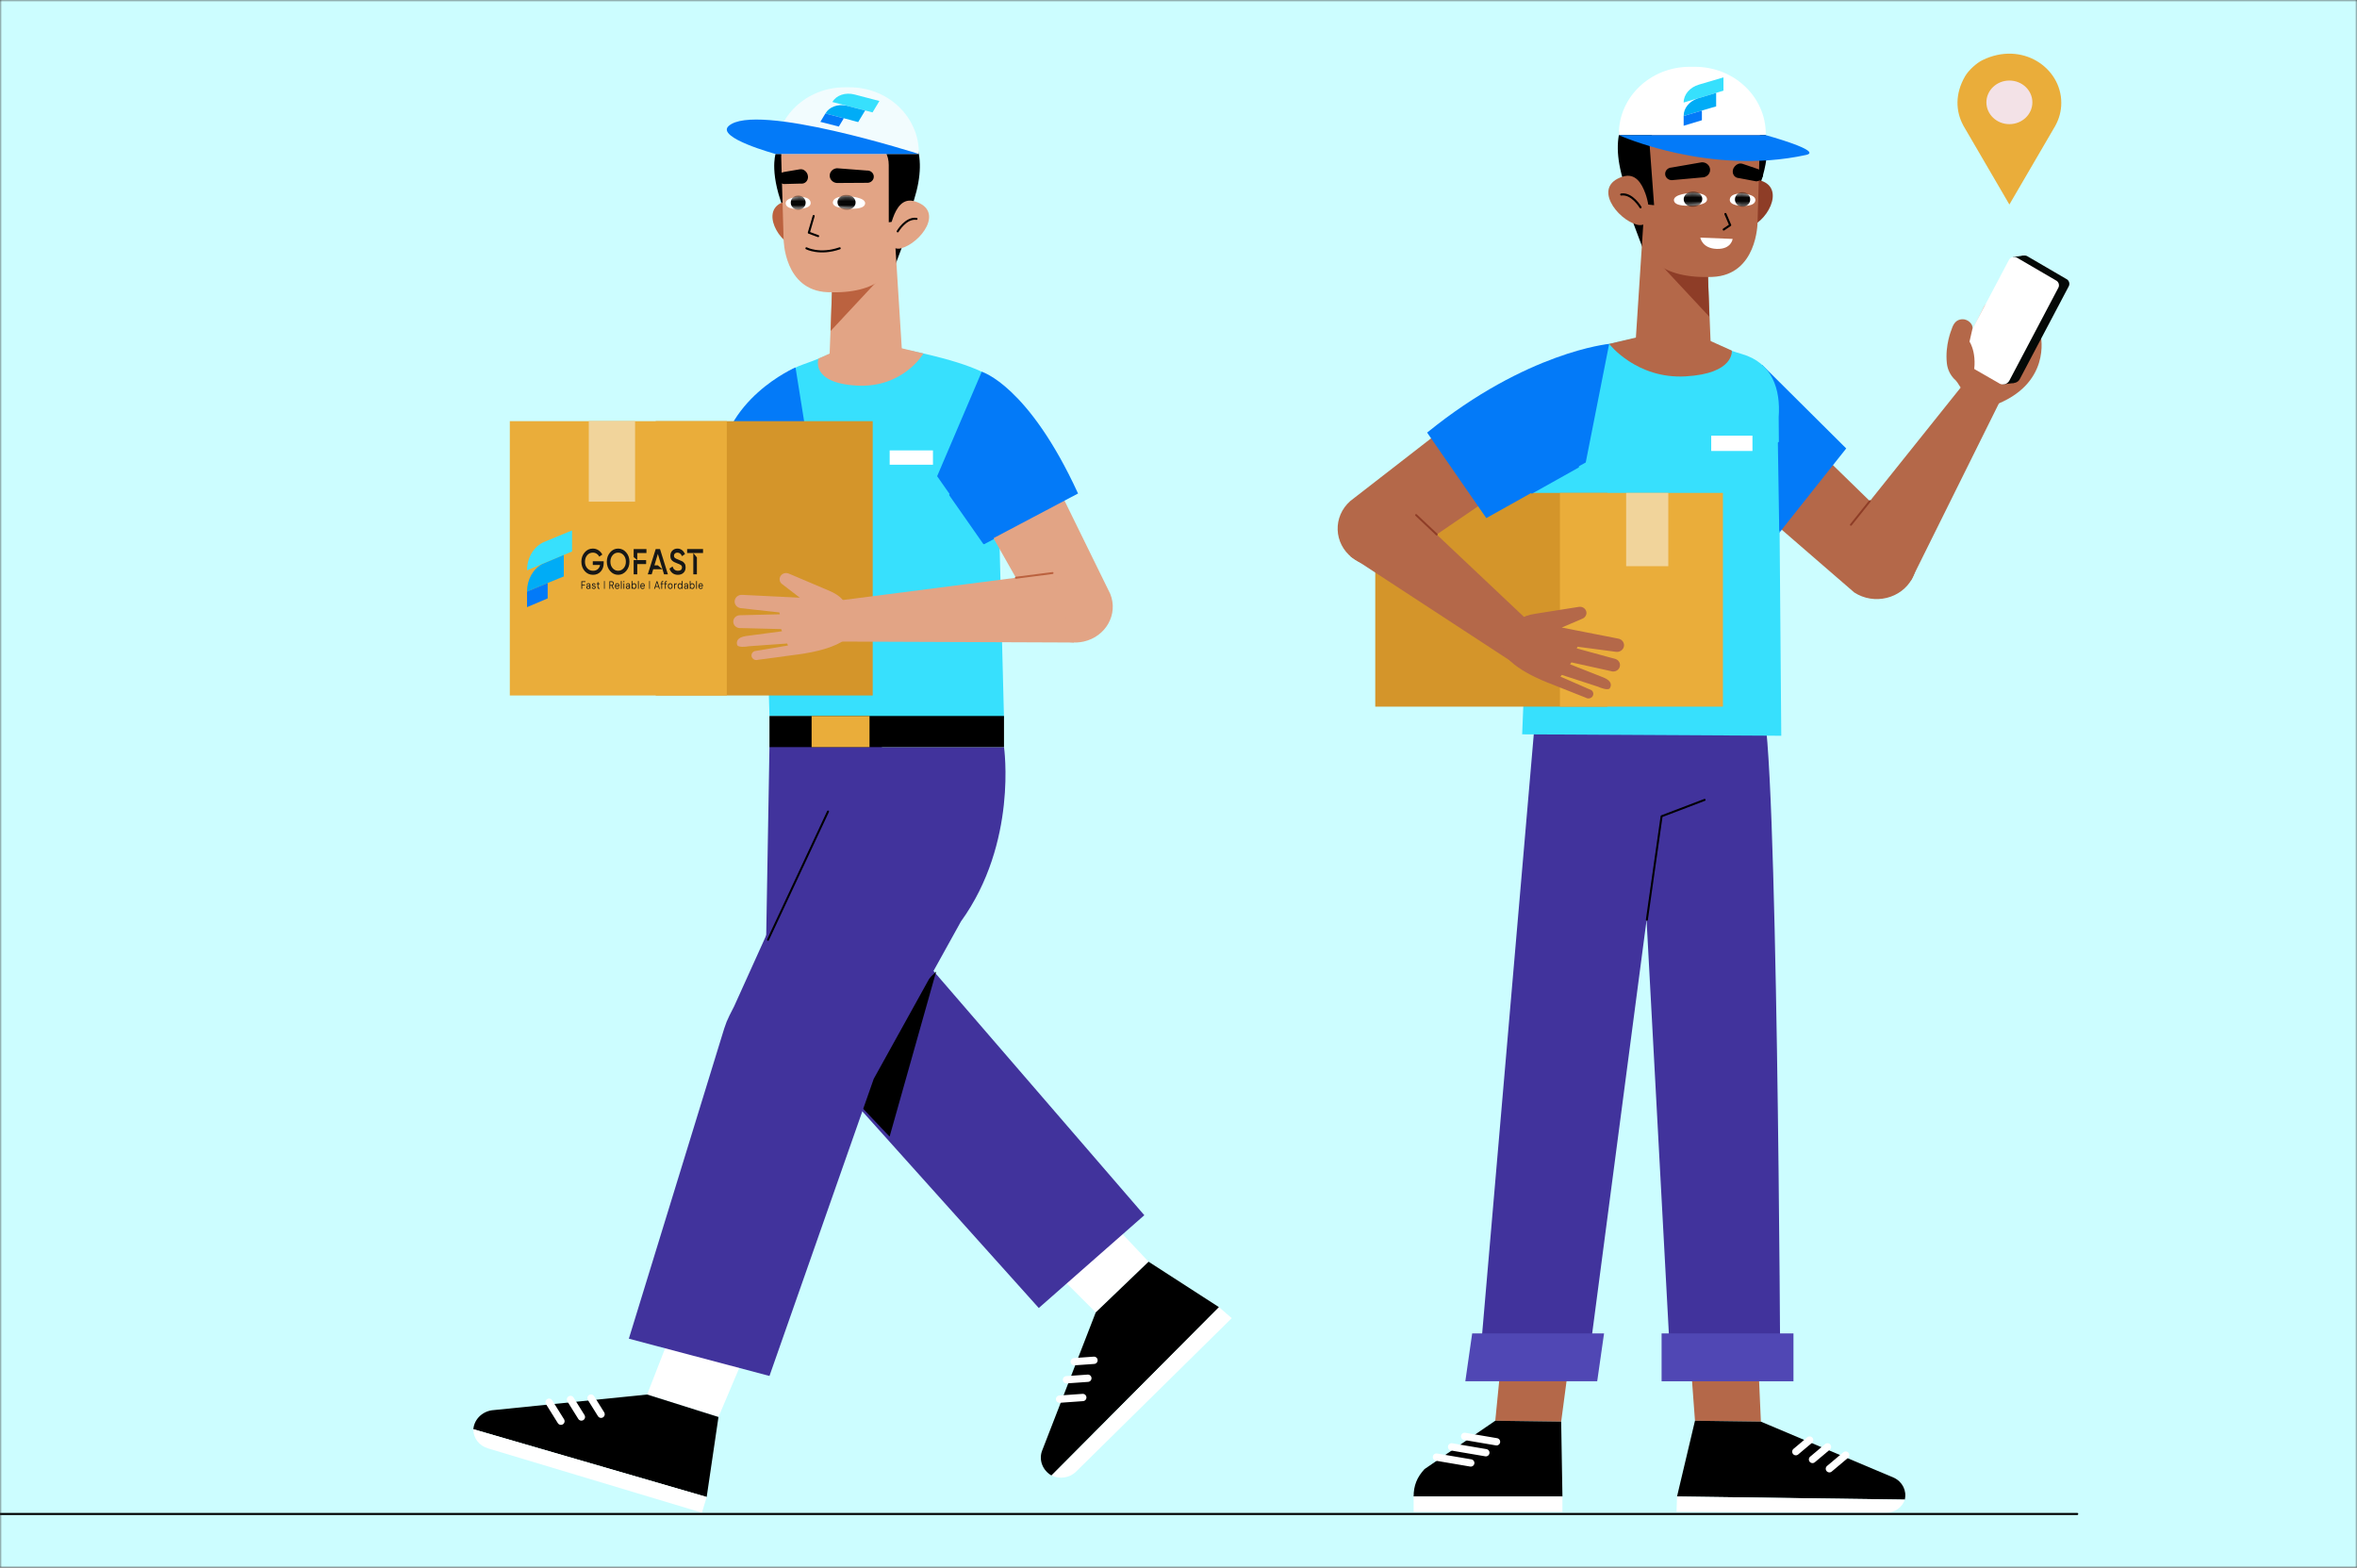 <svg width="615" height="409" viewBox="0 0 615 409" fill="none" xmlns="http://www.w3.org/2000/svg">
<rect x="0" y="0" width="615" height="409" fill="#333333" stroke="none"/>
<g clip-path="url(#clip0_118_2)">
<mask id="mask0_118_2" style="mask-type:luminance" maskUnits="userSpaceOnUse" x="0" y="0" width="615" height="409">
<path d="M615 0H0V409H615V0Z" fill="white"/>
</mask>
<g mask="url(#mask0_118_2)">
<path d="M615 0H0V409H615V0Z" fill="#CCFDFF"/>
<path d="M299.695 329.186L282.486 310.946L268.577 325.08L285.906 342.412L299.695 329.186Z" fill="white"/>
<path d="M285.906 342.412L271.85 378.649C271.049 381.053 272.092 383.664 274.371 384.963L318.068 341.048L299.693 329.185L285.906 342.412Z" fill="black"/>
<path d="M318.069 341.049L321.388 343.917L280.756 383.969C279.093 385.6 276.499 386.003 274.373 384.963L318.069 341.049Z" fill="white"/>
<path d="M280.302 355.271L285.448 354.906" stroke="white" stroke-width="1.906" stroke-miterlimit="10" stroke-linecap="round" stroke-linejoin="round"/>
<path d="M278.266 359.986L283.85 359.589" stroke="white" stroke-width="1.906" stroke-miterlimit="10" stroke-linecap="round" stroke-linejoin="round"/>
<path d="M276.469 365.043L282.526 364.612" stroke="white" stroke-width="1.906" stroke-miterlimit="10" stroke-linecap="round" stroke-linejoin="round"/>
<path d="M271.045 341.264L298.581 317.053L236.928 245.64L229.405 189.66L200.774 194.853L199.619 261.673L271.045 341.264Z" fill="#41339C"/>
<path d="M244.274 253.466L232.117 296.557L216.804 280.417L244.274 253.466Z" fill="black"/>
<path d="M187.469 369.7L197.093 346.993L177.566 341.432L168.854 363.839L187.469 369.7Z" fill="white"/>
<path d="M168.854 363.839L128.36 367.946C125.732 368.33 123.725 370.373 123.507 372.886L184.391 390.573L187.469 369.7L168.854 363.839Z" fill="black"/>
<path d="M184.391 390.573L183.148 394.665L127.274 377.87C124.995 377.179 123.464 375.154 123.506 372.886L184.391 390.573Z" fill="white"/>
<path d="M154.21 364.773L156.836 368.985" stroke="white" stroke-width="1.906" stroke-miterlimit="10" stroke-linecap="round" stroke-linejoin="round"/>
<path d="M148.851 365.13L151.699 369.7" stroke="white" stroke-width="1.906" stroke-miterlimit="10" stroke-linecap="round" stroke-linejoin="round"/>
<path d="M143.273 365.844L146.363 370.801" stroke="white" stroke-width="1.906" stroke-miterlimit="10" stroke-linecap="round" stroke-linejoin="round"/>
<path d="M261.967 194.923C261.967 194.923 265.607 219.839 250.731 240.42L227.979 281.474L200.774 358.989L164.082 349.268L188.191 270.854C189.525 266.486 189.468 266.628 191.56 262.537L222.131 194.923H261.967Z" fill="#41339C"/>
<path d="M200.391 245.188L216.055 211.731" stroke="black" stroke-width="0.516" stroke-miterlimit="10" stroke-linecap="round" stroke-linejoin="round"/>
<path d="M235.183 91.049C235.183 91.049 248.627 93.389 256.159 96.991C260.9 99.259 260.584 105.096 259.988 110.1L261.966 187.337L200.773 186.801L198.601 110.708C198.078 103.736 202.641 97.459 209.572 95.077C216.063 92.847 219.955 90.416 224.117 90.188L235.183 91.049Z" fill="#37E0FD"/>
<path d="M207.572 95.865C207.572 95.865 188.128 104.16 187.537 123.01H211.905L207.572 95.865Z" fill="#037AF8"/>
<path d="M213.565 93.553L223.883 88.907L234.272 90.637L240.957 92.221C240.957 92.221 235.694 101.29 223.516 100.601C211.336 99.912 213.565 93.553 213.565 93.553Z" fill="#E2A485"/>
<path d="M261.967 186.801H200.774V194.923H261.967V186.801Z" fill="black"/>
<path d="M226.879 186.801H211.769V194.923H226.879V186.801Z" fill="#EAAD3A"/>
<path d="M243.432 117.511H232.139V121.249H243.432V117.511Z" fill="white"/>
<path d="M227.712 109.882H171.095V181.455H227.712V109.882Z" fill="#D4952A"/>
<path d="M189.641 109.882H133.024V181.455H189.641V109.882Z" fill="#EAAD3A"/>
<path d="M165.71 109.882H153.63V130.888H165.71V109.882Z" fill="#F1D49B"/>
<path d="M251.169 126.195L271.498 162.073C273.413 166.182 278.144 168.414 282.756 167.386C288.571 166.088 291.838 160.221 289.686 154.938L268.355 111.456C266.194 106.149 260.035 103.367 254.326 105.117C254.326 105.117 248.458 120.379 251.169 126.195Z" fill="#E2A485"/>
<path d="M256.16 96.991C256.16 96.991 268.317 100.498 281.29 128.753L256.744 141.721L244.523 124.245L256.16 96.991Z" fill="#037AF8"/>
<path d="M259.082 140.487L256.743 141.722L247.928 129.115" stroke="#037AF8" stroke-width="0.516" stroke-miterlimit="10" stroke-linecap="round" stroke-linejoin="round"/>
<path d="M221.001 162.109C221.001 162.109 223.153 156.869 216.281 154.096L205.783 149.636C204.843 149.259 203.766 149.745 203.485 150.676C203.294 151.307 203.526 151.985 204.072 152.391L208.695 155.941L193.699 155.202C192.57 155.101 191.614 155.982 191.689 157.056C191.746 157.887 192.415 158.563 193.286 158.672L203.353 159.792L203.473 160.267L192.899 160.521C191.787 160.64 191.069 161.693 191.409 162.704C191.665 163.467 192.454 163.954 193.294 163.866L203.832 164.131L204.043 164.7L194.713 165.935C192.207 166.284 192.114 167.515 192.344 168.263C192.557 168.96 194.64 168.768 195.388 168.608L205.398 167.893L205.614 168.41L196.854 169.893C196.104 170.198 195.843 171.081 196.316 171.71C196.653 172.161 197.271 172.338 197.816 172.14L208.016 170.772C208.016 170.772 220.498 169.413 222.135 164.784L221.001 162.109Z" fill="#E2A485"/>
<path d="M280.182 167.634L219.325 167.385L219.742 156.571L274.635 149.508L280.182 167.634Z" fill="#E2A485"/>
<path d="M265.075 150.738L274.635 149.508" stroke="#BB623F" stroke-width="0.507" stroke-miterlimit="10" stroke-linecap="round" stroke-linejoin="round"/>
<path d="M202.363 40.17C202.363 40.17 200.592 45.561 205.006 55.782L206.941 37.317L202.363 40.17Z" fill="black"/>
<path d="M236.108 62.437L233.601 69.121L233.216 61.603L236.108 62.437Z" fill="black"/>
<path d="M211.222 62.768C211.163 60.711 210.76 58.668 209.942 56.73C208.821 54.072 207.715 51.667 204.554 52.669C198.204 54.681 203.119 63.636 208.271 64.723C209.786 65.043 211.261 64.063 211.222 62.768Z" fill="#BB623F"/>
<path d="M233.456 61.597L235.647 96.462L216.291 96.949L217.422 67.588L233.456 61.597Z" fill="#E2A485"/>
<path d="M216.735 86.355L229.394 72.781L217.21 71.667L216.735 86.355Z" fill="#BB623F"/>
<path d="M203.84 40.946L204.465 62.465C204.465 62.465 204.543 75.749 215.908 76.234C229.01 76.793 234.251 70.949 233.421 64.512L232.697 40.302C232.643 35.93 228.442 32.465 223.362 32.597L212.719 32.874C207.689 33.007 203.714 36.62 203.84 40.946Z" fill="#E2A485"/>
<path d="M221.406 51.217C221.406 51.217 217.559 50.943 217.319 52.721C217.079 54.5 221.632 54.434 221.632 54.434C221.632 54.434 225.579 54.775 225.734 53.105C225.889 51.435 221.406 51.217 221.406 51.217Z" fill="white"/>
<mask id="mask1_118_2" style="mask-type:luminance" maskUnits="userSpaceOnUse" x="217" y="51" width="9" height="4">
<path d="M221.406 51.217C221.406 51.217 217.559 50.943 217.319 52.721C217.079 54.5 221.632 54.434 221.632 54.434C221.632 54.434 225.579 54.775 225.734 53.105C225.889 51.435 221.406 51.217 221.406 51.217Z" fill="white"/>
</mask>
<g mask="url(#mask1_118_2)">
<path d="M223.246 52.934C223.17 54.019 222.051 54.831 220.746 54.749C219.441 54.666 218.445 53.721 218.521 52.637C218.597 51.553 219.716 50.74 221.021 50.823C222.326 50.905 223.322 51.85 223.246 52.934Z" fill="#060606"/>
</g>
<path d="M208.34 51.359C208.34 51.359 211.309 51.141 211.517 52.837C211.725 54.534 208.222 54.509 208.222 54.509C208.222 54.509 205.158 54.699 205.017 53.107C204.876 51.515 208.34 51.359 208.34 51.359Z" fill="white"/>
<mask id="mask2_118_2" style="mask-type:luminance" maskUnits="userSpaceOnUse" x="205" y="51" width="7" height="4">
<path d="M208.34 51.359C208.34 51.359 211.309 51.141 211.517 52.837C211.725 54.534 208.222 54.509 208.222 54.509C208.222 54.509 205.158 54.699 205.017 53.107C204.876 51.515 208.34 51.359 208.34 51.359Z" fill="white"/>
</mask>
<g mask="url(#mask2_118_2)">
<path d="M206.33 52.988C206.402 54.022 207.33 54.804 208.401 54.737C209.473 54.669 210.283 53.777 210.21 52.744C210.137 51.71 209.21 50.927 208.139 50.995C207.067 51.062 206.257 51.955 206.33 52.988Z" fill="#060606"/>
</g>
<path d="M226.484 47.693L218.743 47.74C217.549 47.863 216.503 46.983 216.49 45.844C216.478 44.815 217.319 43.958 218.403 43.897L226.201 44.491C227.117 44.439 227.91 45.089 227.989 45.957C228.068 46.828 227.399 47.598 226.484 47.693Z" fill="black"/>
<path d="M204.503 48.014L208.935 47.896C210.007 48.042 210.886 47.197 210.827 46.075C210.789 45.343 210.359 44.691 209.757 44.354C209.415 44.163 209.003 44.119 208.613 44.185L204.559 44.868C203.676 45.089 203.07 45.422 203.054 46.275C203.036 47.13 203.68 47.903 204.503 48.014Z" fill="black"/>
<path d="M212.308 56.356L211.041 60.704L213.473 61.603" stroke="black" stroke-width="0.531" stroke-miterlimit="10" stroke-linecap="round" stroke-linejoin="round"/>
<path d="M210.415 64.783C210.415 64.783 213.874 66.603 219.101 64.783" stroke="black" stroke-width="0.531" stroke-miterlimit="10" stroke-linecap="round" stroke-linejoin="round"/>
<path d="M231.904 57.989L231.894 43.057C231.919 40.547 230.637 38.13 228.376 36.824C227.421 36.274 226.282 35.896 224.969 35.931C220.463 36.048 206.863 43.016 205.007 33.886L220.248 29.305C220.248 29.305 227.784 25.159 233.507 30.055C239.884 35.51 242.801 42.664 236.548 57.407L231.904 57.989Z" fill="black"/>
<path d="M232.049 62.995C231.99 60.938 232.274 58.877 232.977 56.899C233.943 54.186 235.581 51.551 238.745 52.547C246.611 55.021 240.192 63.439 235.11 64.793C233.615 65.192 232.086 64.289 232.049 62.995Z" fill="#E2A485"/>
<path d="M234.229 60.367C234.229 60.367 236.367 56.69 239.145 57.105" stroke="black" stroke-width="0.531" stroke-miterlimit="10" stroke-linecap="round" stroke-linejoin="round"/>
<path d="M239.748 40.17H202.363V39.868C202.363 30.434 210.43 22.786 220.381 22.786H221.73C231.68 22.786 239.748 30.434 239.748 39.868V40.17Z" fill="#F2FCFE"/>
<path d="M239.747 40.17C239.747 40.17 197.105 26.515 190.117 32.883C186.756 35.945 202.363 40.17 202.363 40.17H239.747Z" fill="#037AF8"/>
<path d="M442.262 370.676L440.572 347.893L458.487 348.642L459.458 370.912L442.262 370.676Z" fill="#B46849"/>
<path d="M459.458 370.912L494.186 385.555C496.405 386.61 497.571 388.969 497.005 391.26L437.58 390.44L442.261 370.676L459.458 370.912Z" fill="black"/>
<path d="M437.581 390.44L437.448 394.412L492.153 394.664C494.386 394.669 496.359 393.286 497.006 391.259L437.581 390.44Z" fill="white"/>
<path d="M472.183 375.717L468.578 378.746" stroke="white" stroke-width="1.906" stroke-miterlimit="10" stroke-linecap="round" stroke-linejoin="round"/>
<path d="M476.836 377.49L472.926 380.776" stroke="white" stroke-width="1.906" stroke-miterlimit="10" stroke-linecap="round" stroke-linejoin="round"/>
<path d="M481.575 379.638L477.333 383.203" stroke="white" stroke-width="1.906" stroke-miterlimit="10" stroke-linecap="round" stroke-linejoin="round"/>
<path d="M459.816 184.79C463.79 190.087 464.521 359.558 464.521 359.558H436.073L426.513 182.236L459.816 184.79Z" fill="#41339C"/>
<path d="M433.551 360.381H467.961V347.894H433.551V360.381Z" fill="#5047B4"/>
<path d="M390.153 370.676L392.436 347.518L410.352 348.268L407.35 370.912L390.153 370.676Z" fill="#B46849"/>
<path d="M390.153 370.676L371.697 383.286C369.726 385.41 368.851 387.611 368.851 390.44H407.679L407.349 370.912L390.153 370.676Z" fill="black"/>
<path d="M368.851 394.451H407.679V390.44H368.851V394.451Z" fill="white"/>
<path d="M390.479 376.169L382.162 374.755" stroke="white" stroke-width="1.906" stroke-miterlimit="10" stroke-linecap="round" stroke-linejoin="round"/>
<path d="M387.695 379.018L378.756 377.498" stroke="white" stroke-width="1.906" stroke-miterlimit="10" stroke-linecap="round" stroke-linejoin="round"/>
<path d="M383.757 381.689L374.803 380.166" stroke="white" stroke-width="1.906" stroke-miterlimit="10" stroke-linecap="round" stroke-linejoin="round"/>
<path d="M434.504 203.017L414.62 354.137H386.2L401.006 182.237L433.549 182.739L434.504 203.017Z" fill="#41339C"/>
<path d="M382.339 360.381H416.749L418.537 347.893H384.127L382.339 360.381Z" fill="#5047B4"/>
<path d="M429.709 239.962L433.55 212.968L444.771 208.693" stroke="black" stroke-width="0.516" stroke-miterlimit="10" stroke-linecap="round" stroke-linejoin="round"/>
<path d="M459.896 103.455L495.978 138.626C499.955 141.494 501.213 146.642 498.971 150.876C496.145 156.213 488.997 157.953 483.808 154.568L445.916 121.768C440.702 118.366 439.199 111.697 442.491 106.573C446.17 100.845 454.267 99.395 459.896 103.455Z" fill="#B46849"/>
<path d="M428.271 108.405L462.086 141.744L481.725 117.001L459.789 95.198L428.271 108.405Z" fill="#037AF8"/>
<path d="M480.829 139.573L515.966 95.644L522.058 104.246L498.602 151.512L480.829 139.573Z" fill="#B46849"/>
<path d="M487.891 130.743L482.953 136.917" stroke="#8E3D27" stroke-width="0.507" stroke-miterlimit="10" stroke-linecap="round" stroke-linejoin="round"/>
<path d="M514.227 86.451L532.496 87.704C532.496 87.704 535.359 100.334 520.019 105.849C519.179 106.151 514.956 105.529 514.155 105.1L509.9 98.505C508.7 97.526 508.409 95.874 509.209 94.577L514.227 86.451Z" fill="#B46849"/>
<path d="M513.281 88.841L517.646 80.033C518.311 78.793 519.805 78.257 521.005 78.827C522.155 79.374 522.635 80.754 522.106 81.99L518.371 91.437L513.281 88.841Z" fill="#E9B0A0"/>
<path d="M522.001 93.382L527.758 85.058C528.551 83.891 530.028 83.488 531.078 84.151C532.085 84.788 532.35 86.187 531.684 87.362L526.433 96.37L522.001 93.382Z" fill="#E9B0A0"/>
<path d="M518.128 89.287L523.567 81.415C524.369 80.255 525.905 79.899 527.019 80.615C528.088 81.302 528.396 82.739 527.728 83.913L522.834 92.5L518.128 89.287Z" fill="#E9B0A0"/>
<path d="M525.248 67.065L528.023 66.677L531.883 83.71L525.509 99.927L522.538 100.296L523.631 81.333L525.248 67.065Z" fill="#050907"/>
<path d="M514.507 93.99L524.161 99.529C525.091 100.246 526.483 99.951 527.002 98.926L539.794 74.682C540.102 74.072 539.929 73.341 539.376 72.915L529.223 66.992C528.449 66.396 527.292 66.642 526.86 67.495L514.003 91.866C513.632 92.598 513.84 93.477 514.507 93.99Z" fill="#050907"/>
<path d="M511.796 94.365L521.451 99.904C522.381 100.62 523.772 100.325 524.292 99.301L537.083 75.057C537.392 74.447 537.219 73.716 536.666 73.29L526.513 67.367C525.739 66.771 524.581 67.017 524.15 67.868L511.293 92.24C510.923 92.974 511.131 93.853 511.796 94.365Z" fill="white"/>
<path d="M512.28 100.446C511.24 100.198 508.365 98.354 507.981 94.748C507.477 90.003 509.207 85.979 509.207 85.979C509.708 84.316 510.516 83.395 511.921 83.298C513.444 83.193 514.728 84.492 514.7 85.581L513.894 89.13C513.894 89.13 516.517 92.888 514.381 99.828L512.28 100.446Z" fill="#B46849"/>
<path d="M537.842 26.839C537.842 17.605 527.562 10.649 517.261 15.696C515.66 16.48 513.626 18.375 512.755 19.87C510.059 24.494 510.301 29.054 512.239 32.657H512.224L512.333 32.845C512.383 32.934 512.435 33.021 512.486 33.108L524.298 53.359L536.132 33.075C536.172 33.007 536.213 32.939 536.251 32.871L536.305 32.777H536.299C537.28 31 537.842 28.983 537.842 26.839Z" fill="#EAAD3A"/>
<path d="M524.3 32.39C527.613 32.39 530.299 29.844 530.299 26.703C530.299 23.561 527.613 21.015 524.3 21.015C520.987 21.015 518.301 23.561 518.301 26.703C518.301 29.844 520.987 32.39 524.3 32.39Z" fill="#F3E2E7"/>
<path d="M427.504 88.122C427.504 88.122 413.325 90.59 405.383 94.388C400.383 96.779 399.943 101.945 400.571 107.221L397.171 191.59L464.78 191.963L464.1 108.852C464.651 101.499 462.391 94.65 454.51 92.369C446.18 89.957 443.56 87.455 439.172 87.212L427.504 88.122Z" fill="#37E0FD"/>
<path d="M451.87 91.469L439.421 85.864L428.466 87.688L419.87 89.724C419.87 89.724 426.965 98.922 439.809 98.195C452.652 97.467 451.87 91.469 451.87 91.469Z" fill="#B46849"/>
<path d="M464.502 138.294L464.148 115.564" stroke="#037AF8" stroke-width="0.516" stroke-miterlimit="10" stroke-linecap="round" stroke-linejoin="round"/>
<path d="M457.261 113.671H446.499V117.661H457.261V113.671Z" fill="white"/>
<path d="M358.84 184.365H419.399V128.599H358.84V184.365Z" fill="#D4952A"/>
<path d="M407.02 184.365H449.554V128.599H407.02V184.365Z" fill="#EAAD3A"/>
<path d="M424.301 147.724H435.3V128.599H424.301V147.724Z" fill="#F1D49B"/>
<path d="M406.482 117.897L366.115 145.425C362.302 148.487 356.73 148.539 352.853 145.549C347.968 141.779 347.72 134.787 352.327 130.715L390.642 100.999C395.271 96.908 402.465 96.957 407.03 101.112C412.134 105.755 411.879 113.564 406.482 117.897Z" fill="#B46849"/>
<path d="M419.87 89.723C419.87 89.723 398.408 91.727 372.374 112.866L387.815 135.176L413.76 120.653L419.87 89.723Z" fill="#037AF8"/>
<path d="M399.712 128.518L411.736 121.787" stroke="#037AF8" stroke-width="0.516" stroke-miterlimit="10" stroke-linecap="round" stroke-linejoin="round"/>
<path d="M361.936 127.241L401.451 164.548L394.475 172.667L352.368 145.151L361.936 127.241Z" fill="#B46849"/>
<path d="M374.873 139.454L369.498 134.38" stroke="#8E3D27" stroke-width="0.507" stroke-miterlimit="10" stroke-linecap="round" stroke-linejoin="round"/>
<path d="M393.951 166.745C393.951 166.745 393.266 161.159 400.655 160.125L412.002 158.328C413.012 158.188 413.923 158.917 413.947 159.884C413.963 160.541 413.557 161.142 412.922 161.402L407.503 163.728L422.207 166.608C423.327 166.781 424.017 167.864 423.658 168.885C423.381 169.675 422.554 170.169 421.682 170.066L411.644 168.735L411.402 169.165L421.565 171.947C422.608 172.329 423.023 173.52 422.425 174.417C421.973 175.094 421.08 175.375 420.29 175.089L410.025 172.819L409.669 173.319L418.367 176.751C420.698 177.689 420.46 178.903 420.039 179.571C419.645 180.195 417.683 179.51 417.001 179.175L407.507 176.083L407.161 176.532L415.241 180.067C415.884 180.542 415.902 181.459 415.276 181.955C414.829 182.31 414.185 182.333 413.711 182.011L404.206 178.242C404.206 178.242 392.493 173.934 392.145 169.063L393.951 166.745Z" fill="#B46849"/>
<path d="M460.74 35.26C460.74 35.26 462.556 40.788 458.03 51.272L456.045 32.334L460.74 35.26Z" fill="black"/>
<path d="M426.133 58.096L428.703 64.95L429.097 57.24L426.133 58.096Z" fill="black"/>
<path d="M452.644 57.497C452.706 55.387 453.119 53.292 453.957 51.304C455.107 48.577 456.241 46.111 459.484 47.139C465.995 49.203 460.955 58.387 455.672 59.502C454.117 59.829 452.605 58.824 452.644 57.497Z" fill="#8E3D27"/>
<path d="M428.853 57.233L426.606 91.76L446.457 92.26L445.297 63.378L428.853 57.233Z" fill="#B46849"/>
<path d="M446.001 82.626L433.019 68.703L445.514 67.561L446.001 82.626Z" fill="#8E3D27"/>
<path d="M459.225 36.055L458.584 58.124C458.584 58.124 458.504 71.748 446.848 72.245C433.411 72.818 428.036 66.826 428.888 60.225L429.63 35.395C429.686 30.912 433.994 27.357 439.204 27.493L450.12 27.778C455.277 27.913 459.354 31.618 459.225 36.055Z" fill="#B46849"/>
<path d="M441.211 50.342C441.211 50.342 445.155 50.06 445.401 51.884C445.647 53.708 440.978 53.641 440.978 53.641C440.978 53.641 436.931 53.991 436.772 52.278C436.612 50.566 441.211 50.342 441.211 50.342Z" fill="white"/>
<mask id="mask3_118_2" style="mask-type:luminance" maskUnits="userSpaceOnUse" x="436" y="50" width="10" height="4">
<path d="M441.211 50.342C441.211 50.342 445.155 50.06 445.401 51.884C445.647 53.708 440.978 53.641 440.978 53.641C440.978 53.641 436.931 53.991 436.772 52.278C436.612 50.566 441.211 50.342 441.211 50.342Z" fill="white"/>
</mask>
<g mask="url(#mask3_118_2)">
<path d="M439.324 52.103C439.402 53.216 440.549 54.048 441.887 53.964C443.225 53.88 444.247 52.91 444.169 51.798C444.091 50.686 442.943 49.853 441.605 49.937C440.267 50.022 439.245 50.991 439.324 52.103Z" fill="#060606"/>
</g>
<path d="M454.611 50.487C454.611 50.487 451.565 50.264 451.352 52.004C451.138 53.743 454.731 53.718 454.731 53.718C454.731 53.718 457.873 53.912 458.019 52.28C458.163 50.648 454.611 50.487 454.611 50.487Z" fill="white"/>
<mask id="mask4_118_2" style="mask-type:luminance" maskUnits="userSpaceOnUse" x="451" y="50" width="8" height="4">
<path d="M454.611 50.487C454.611 50.487 451.565 50.264 451.352 52.004C451.138 53.743 454.731 53.718 454.731 53.718C454.731 53.718 457.873 53.912 458.019 52.28C458.163 50.648 454.611 50.487 454.611 50.487Z" fill="white"/>
</mask>
<g mask="url(#mask4_118_2)">
<path d="M456.672 52.158C456.598 53.218 455.647 54.021 454.548 53.952C453.449 53.883 452.619 52.968 452.693 51.907C452.767 50.848 453.718 50.045 454.817 50.113C455.915 50.183 456.746 51.098 456.672 52.158Z" fill="#060606"/>
</g>
<path d="M436.204 47.005L444.107 46.295C445.339 46.303 446.311 45.303 446.201 44.14C446.101 43.089 445.149 42.297 444.037 42.341L436.146 43.711C435.205 43.748 434.466 44.489 434.48 45.382C434.493 46.278 435.259 46.999 436.204 47.005Z" fill="black"/>
<path d="M458.214 47.307L453.754 46.468C452.643 46.441 451.907 45.443 452.17 44.319C452.341 43.585 452.894 42.995 453.563 42.753C453.943 42.615 454.368 42.637 454.751 42.767L458.727 44.117C459.579 44.483 460.132 44.919 459.994 45.784C459.856 46.651 459.066 47.327 458.214 47.307Z" fill="black"/>
<path d="M450.204 55.831L451.45 58.732L449.761 59.88" stroke="black" stroke-width="0.545" stroke-miterlimit="10" stroke-linecap="round" stroke-linejoin="round"/>
<path d="M452.093 62.334L443.657 61.997C443.657 61.997 444.103 64.814 447.938 64.939C451.773 65.064 452.093 62.334 452.093 62.334Z" fill="white"/>
<path d="M431.596 53.534L430.455 38.22C430.428 35.645 431.744 33.167 434.063 31.828C435.042 31.262 436.209 30.877 437.558 30.912C442.179 31.032 456.126 38.179 458.031 28.814L442.399 24.117C442.399 24.117 434.671 19.865 428.802 24.886C422.262 30.48 419.269 37.816 425.683 52.937L431.596 53.534Z" fill="black"/>
<path d="M430.295 56.791C430.356 54.682 430.065 52.568 429.343 50.539C428.354 47.757 426.673 45.055 423.428 46.075C415.361 48.613 421.945 57.246 427.156 58.634C428.689 59.043 430.257 58.119 430.295 56.791Z" fill="#B46849"/>
<path d="M428.058 54.096C428.058 54.096 425.866 50.324 423.017 50.751" stroke="black" stroke-width="0.545" stroke-miterlimit="10" stroke-linecap="round" stroke-linejoin="round"/>
<path d="M422.399 35.26H460.741V34.951C460.741 25.275 452.467 17.431 442.262 17.431H440.879C430.674 17.431 422.4 25.275 422.4 34.951L422.399 35.26Z" fill="white"/>
<path d="M422.399 35.26C422.399 35.26 446.01 45.933 471.242 40.427C475.901 39.411 460.741 35.26 460.741 35.26H422.399Z" fill="#037AF8"/>
<path d="M-108 395H542" stroke="black" stroke-width="0.536" stroke-miterlimit="10" stroke-linecap="round" stroke-linejoin="round"/>
<mask id="mask5_118_2" style="mask-type:luminance" maskUnits="userSpaceOnUse" x="137" y="138" width="47" height="21">
<path d="M184 138H137V159H184V138Z" fill="white"/>
</mask>
<g mask="url(#mask5_118_2)">
<path d="M149.266 138.386V143.887L147.107 144.791V144.798L141.563 147.133C141.697 147.063 141.835 147 141.975 146.94L142.497 146.718L137.514 148.801C137.514 145.469 139.323 142.496 142.033 141.376L149.266 138.386Z" fill="#37E0FD"/>
<path d="M147.108 144.798V150.395L142.902 152.102V152.132L137.515 154.358V154.295C137.515 151.182 139.109 148.382 141.543 147.143L141.563 147.133L147.108 144.798Z" fill="#00ACF6"/>
<path d="M142.902 152.132V156.125L137.515 158.407V154.358L142.902 152.132Z" fill="#037AF8"/>
<path d="M151.697 153.633H151.906V152.734H152.631V152.541H151.906V151.843H152.758V151.647H151.697V153.633Z" fill="#161717"/>
<path d="M153.83 152.241C153.752 152.193 153.656 152.169 153.54 152.169C153.455 152.169 153.374 152.187 153.295 152.224C153.217 152.261 153.153 152.314 153.102 152.383C153.052 152.452 153.022 152.538 153.012 152.64H153.226C153.239 152.551 153.275 152.484 153.333 152.439C153.391 152.393 153.46 152.371 153.54 152.371C153.608 152.371 153.665 152.386 153.71 152.416C153.756 152.446 153.791 152.491 153.815 152.551C153.839 152.61 153.851 152.684 153.851 152.774H153.52C153.41 152.774 153.315 152.791 153.235 152.826C153.154 152.861 153.092 152.912 153.048 152.979C153.004 153.046 152.982 153.128 152.982 153.224C152.982 153.304 152.998 153.377 153.032 153.444C153.065 153.511 153.115 153.566 153.183 153.606C153.252 153.647 153.336 153.667 153.438 153.667C153.494 153.667 153.545 153.659 153.589 153.644C153.634 153.629 153.674 153.609 153.708 153.583C153.742 153.558 153.772 153.527 153.797 153.492C153.823 153.457 153.844 153.42 153.861 153.38L153.873 153.633H154.06V152.748C154.06 152.63 154.041 152.529 154.003 152.443C153.965 152.357 153.907 152.29 153.83 152.241ZM153.851 152.966C153.851 153.031 153.842 153.092 153.825 153.151C153.807 153.21 153.782 153.263 153.749 153.311C153.715 153.36 153.675 153.397 153.628 153.425C153.581 153.452 153.528 153.466 153.47 153.466C153.414 153.466 153.365 153.456 153.324 153.434C153.283 153.414 153.253 153.384 153.232 153.347C153.211 153.309 153.201 153.264 153.201 153.213C153.201 153.164 153.212 153.12 153.233 153.081C153.255 153.042 153.29 153.012 153.34 152.99C153.39 152.969 153.456 152.958 153.537 152.958H153.851V152.966Z" fill="#161717"/>
<path d="M155.201 152.861C155.133 152.833 155.057 152.81 154.974 152.793C154.911 152.78 154.857 152.763 154.812 152.742C154.767 152.721 154.734 152.696 154.711 152.667C154.689 152.638 154.678 152.604 154.678 152.566C154.678 152.508 154.698 152.46 154.739 152.424C154.78 152.388 154.839 152.371 154.917 152.371C154.997 152.371 155.059 152.391 155.105 152.431C155.151 152.472 155.178 152.528 155.186 152.6H155.393C155.378 152.46 155.329 152.354 155.246 152.28C155.163 152.206 155.054 152.169 154.92 152.169C154.828 152.169 154.749 152.187 154.681 152.223C154.612 152.259 154.56 152.309 154.523 152.372C154.485 152.435 154.466 152.508 154.466 152.589C154.466 152.655 154.478 152.711 154.503 152.757C154.527 152.802 154.559 152.84 154.601 152.872C154.642 152.903 154.69 152.928 154.743 152.947C154.796 152.966 154.85 152.981 154.905 152.992C154.971 153.005 155.027 153.021 155.074 153.039C155.12 153.057 155.156 153.081 155.18 153.112C155.204 153.142 155.216 153.186 155.216 153.245C155.216 153.285 155.206 153.322 155.187 153.356C155.168 153.39 155.139 153.416 155.101 153.437C155.063 153.456 155.015 153.467 154.957 153.467C154.89 153.467 154.834 153.454 154.789 153.428C154.743 153.403 154.707 153.369 154.68 153.327C154.654 153.286 154.636 153.24 154.628 153.191H154.414C154.424 153.287 154.452 153.371 154.497 153.442C154.543 153.513 154.605 153.569 154.683 153.608C154.761 153.648 154.852 153.668 154.954 153.668C155.051 153.668 155.134 153.65 155.206 153.613C155.277 153.576 155.332 153.524 155.371 153.458C155.411 153.392 155.43 153.314 155.43 153.225C155.43 153.123 155.409 153.044 155.366 152.988C155.324 152.932 155.269 152.89 155.201 152.861Z" fill="#161717"/>
<path d="M156.112 151.857H155.931L155.903 152.203H155.684V152.405H155.903V153.202C155.903 153.31 155.918 153.395 155.947 153.459C155.976 153.522 156.018 153.567 156.072 153.594C156.127 153.62 156.192 153.634 156.267 153.634H156.461V153.429H156.326C156.247 153.429 156.191 153.414 156.159 153.382C156.128 153.351 156.112 153.291 156.112 153.202V152.405H156.476V152.203H156.112V151.857Z" fill="#161717"/>
<path d="M157.784 151.59H157.609V153.633H157.784V151.59Z" fill="#161717"/>
<path d="M159.896 152.734C159.984 152.681 160.049 152.61 160.091 152.521C160.134 152.432 160.155 152.335 160.155 152.229C160.155 152.119 160.134 152.021 160.092 151.934C160.051 151.846 159.987 151.777 159.901 151.725C159.814 151.673 159.703 151.647 159.567 151.647H159.004V153.633H159.213V152.813H159.557C159.562 152.813 159.566 152.812 159.571 152.812L159.926 153.633H160.172L159.791 152.779C159.829 152.767 159.864 152.752 159.896 152.734ZM159.552 152.626H159.213V151.848H159.55C159.687 151.848 159.787 151.883 159.847 151.952C159.908 152.021 159.938 152.114 159.938 152.231C159.938 152.346 159.907 152.441 159.845 152.515C159.782 152.589 159.685 152.626 159.552 152.626Z" fill="#161717"/>
<path d="M161.363 152.263C161.276 152.2 161.172 152.169 161.049 152.169C160.929 152.169 160.824 152.2 160.731 152.263C160.639 152.325 160.568 152.412 160.517 152.524C160.467 152.635 160.441 152.767 160.441 152.918C160.441 153.068 160.467 153.199 160.518 153.311C160.57 153.424 160.641 153.511 160.733 153.574C160.824 153.636 160.928 153.667 161.044 153.667C161.142 153.667 161.228 153.648 161.302 153.608C161.376 153.568 161.438 153.514 161.487 153.447C161.537 153.38 161.573 153.303 161.595 153.216H161.388C161.361 153.294 161.319 153.355 161.262 153.399C161.205 153.444 161.132 153.466 161.044 153.466C160.975 153.466 160.909 153.446 160.849 153.406C160.788 153.366 160.739 153.307 160.702 153.228C160.669 153.157 160.651 153.072 160.647 152.972H161.627C161.629 152.946 161.629 152.922 161.629 152.902C161.629 152.881 161.629 152.861 161.629 152.842C161.629 152.721 161.606 152.61 161.561 152.508C161.515 152.407 161.449 152.325 161.363 152.263ZM160.648 152.787C160.654 152.71 160.671 152.643 160.7 152.587C160.737 152.517 160.786 152.462 160.847 152.426C160.909 152.389 160.974 152.37 161.044 152.37C161.15 152.37 161.239 152.407 161.309 152.481C161.38 152.555 161.418 152.657 161.423 152.787H160.648Z" fill="#161717"/>
<path d="M162.214 151.59H162.005V153.633H162.214V151.59Z" fill="#161717"/>
<path d="M162.782 151.576C162.741 151.576 162.706 151.59 162.679 151.62C162.651 151.649 162.637 151.687 162.637 151.735C162.637 151.782 162.651 151.821 162.679 151.853C162.706 151.884 162.741 151.899 162.782 151.899C162.822 151.899 162.856 151.884 162.884 151.853C162.912 151.821 162.927 151.782 162.927 151.735C162.927 151.687 162.912 151.649 162.884 151.62C162.856 151.59 162.822 151.576 162.782 151.576Z" fill="#161717"/>
<path d="M162.887 152.203H162.677V153.633H162.887V152.203Z" fill="#161717"/>
<path d="M164.153 152.241C164.076 152.193 163.979 152.169 163.863 152.169C163.778 152.169 163.697 152.187 163.619 152.224C163.541 152.261 163.476 152.314 163.426 152.383C163.375 152.452 163.345 152.538 163.335 152.64H163.549C163.563 152.551 163.598 152.484 163.657 152.439C163.715 152.393 163.783 152.371 163.863 152.371C163.931 152.371 163.988 152.386 164.034 152.416C164.08 152.446 164.114 152.491 164.139 152.551C164.163 152.61 164.175 152.684 164.175 152.774H163.843C163.734 152.774 163.639 152.791 163.558 152.826C163.478 152.861 163.415 152.912 163.371 152.979C163.327 153.046 163.305 153.128 163.305 153.224C163.305 153.304 163.322 153.377 163.355 153.444C163.388 153.511 163.439 153.566 163.507 153.606C163.575 153.647 163.66 153.667 163.761 153.667C163.817 153.667 163.868 153.659 163.913 153.644C163.958 153.629 163.997 153.609 164.031 153.583C164.065 153.558 164.095 153.527 164.121 153.492C164.146 153.457 164.168 153.42 164.184 153.38L164.197 153.633H164.384V152.748C164.384 152.63 164.364 152.529 164.326 152.443C164.288 152.357 164.23 152.29 164.153 152.241ZM164.174 152.966C164.174 153.031 164.166 153.092 164.148 153.151C164.131 153.21 164.105 153.263 164.072 153.311C164.039 153.36 163.999 153.397 163.951 153.425C163.904 153.452 163.851 153.466 163.793 153.466C163.737 153.466 163.688 153.456 163.647 153.434C163.607 153.414 163.576 153.384 163.555 153.347C163.534 153.309 163.524 153.264 163.524 153.213C163.524 153.164 163.535 153.12 163.556 153.081C163.578 153.042 163.614 153.012 163.664 152.99C163.713 152.969 163.779 152.958 163.86 152.958H164.174V152.966Z" fill="#161717"/>
<path d="M165.782 152.267C165.692 152.201 165.585 152.169 165.462 152.169C165.352 152.169 165.26 152.195 165.185 152.248C165.111 152.301 165.054 152.364 165.014 152.438V151.59H164.804V153.633H164.994L165.011 153.397C165.039 153.451 165.075 153.497 165.118 153.537C165.161 153.576 165.212 153.608 165.269 153.632C165.326 153.655 165.39 153.667 165.462 153.667C165.583 153.667 165.689 153.635 165.781 153.571C165.872 153.506 165.943 153.417 165.994 153.304C166.044 153.19 166.07 153.062 166.07 152.918C166.07 152.774 166.044 152.646 165.994 152.533C165.943 152.421 165.873 152.332 165.782 152.267ZM165.804 153.203C165.769 153.284 165.719 153.347 165.656 153.392C165.593 153.437 165.52 153.46 165.437 153.46C165.354 153.46 165.281 153.437 165.218 153.392C165.155 153.347 165.106 153.284 165.071 153.203C165.036 153.123 165.019 153.028 165.019 152.918C165.019 152.81 165.036 152.716 165.071 152.634C165.106 152.553 165.155 152.49 165.218 152.444C165.281 152.399 165.354 152.376 165.437 152.376C165.52 152.376 165.593 152.399 165.656 152.444C165.719 152.489 165.769 152.553 165.804 152.634C165.84 152.716 165.858 152.81 165.858 152.918C165.858 153.028 165.84 153.123 165.804 153.203Z" fill="#161717"/>
<path d="M166.673 151.59H166.463V153.633H166.673V151.59Z" fill="#161717"/>
<path d="M167.985 152.263C167.899 152.2 167.794 152.169 167.671 152.169C167.552 152.169 167.446 152.2 167.354 152.263C167.261 152.325 167.19 152.412 167.14 152.524C167.089 152.635 167.063 152.767 167.063 152.918C167.063 153.068 167.089 153.199 167.141 153.311C167.192 153.424 167.264 153.511 167.355 153.574C167.446 153.636 167.55 153.667 167.666 153.667C167.764 153.667 167.85 153.648 167.924 153.608C167.998 153.568 168.06 153.514 168.11 153.447C168.16 153.38 168.195 153.303 168.217 153.216H168.01C167.984 153.294 167.942 153.355 167.885 153.399C167.827 153.444 167.755 153.466 167.667 153.466C167.597 153.466 167.532 153.446 167.471 153.406C167.41 153.366 167.361 153.307 167.324 153.228C167.291 153.157 167.274 153.072 167.27 152.972H168.249C168.251 152.946 168.252 152.922 168.252 152.902C168.252 152.881 168.252 152.861 168.252 152.842C168.252 152.721 168.229 152.61 168.183 152.508C168.137 152.407 168.071 152.325 167.985 152.263ZM167.271 152.787C167.277 152.71 167.294 152.643 167.323 152.587C167.359 152.517 167.408 152.462 167.469 152.426C167.531 152.389 167.596 152.37 167.666 152.37C167.773 152.37 167.861 152.407 167.932 152.481C168.002 152.555 168.04 152.657 168.045 152.787H167.271Z" fill="#161717"/>
<path d="M169.564 151.59H169.39V153.633H169.564V151.59Z" fill="#161717"/>
<path d="M171.315 151.647L170.672 153.633H170.891L171.053 153.122H171.794L171.955 153.633H172.176L171.536 151.647H171.315ZM171.114 152.929L171.424 151.945L171.734 152.929H171.114Z" fill="#161717"/>
<path d="M172.76 151.987C172.76 151.916 172.773 151.865 172.801 151.837C172.828 151.809 172.872 151.794 172.934 151.794H173.044V151.59H172.902C172.825 151.59 172.761 151.604 172.709 151.631C172.657 151.659 172.617 151.701 172.59 151.759C172.564 151.817 172.55 151.891 172.55 151.982V152.203H172.359V152.405H172.55V153.633H172.76V152.405H173.076V152.203H172.76V151.987Z" fill="#161717"/>
<path d="M173.703 151.987C173.703 151.916 173.717 151.865 173.745 151.837C173.772 151.809 173.816 151.794 173.878 151.794H173.988V151.59H173.846C173.769 151.59 173.705 151.604 173.653 151.631C173.6 151.659 173.561 151.701 173.534 151.759C173.508 151.817 173.494 151.891 173.494 151.982V152.203H173.302V152.405H173.494V153.633H173.703V152.405H174.02V152.203H173.703V151.987Z" fill="#161717"/>
<path d="M175.201 152.261C175.109 152.2 175.003 152.169 174.884 152.169C174.768 152.169 174.663 152.2 174.569 152.261C174.475 152.323 174.401 152.41 174.347 152.522C174.293 152.635 174.266 152.768 174.266 152.921C174.266 153.07 174.292 153.201 174.345 153.314C174.399 153.427 174.471 153.514 174.565 153.575C174.658 153.637 174.762 153.667 174.878 153.667C174.998 153.667 175.104 153.637 175.197 153.575C175.29 153.513 175.364 153.427 175.419 153.314C175.474 153.201 175.501 153.07 175.501 152.918C175.501 152.767 175.474 152.635 175.42 152.522C175.367 152.41 175.294 152.323 175.201 152.261ZM175.23 153.219C175.192 153.3 175.142 153.361 175.08 153.402C175.019 153.443 174.953 153.463 174.881 153.463C174.81 153.463 174.744 153.443 174.683 153.402C174.623 153.362 174.574 153.3 174.536 153.219C174.499 153.138 174.48 153.037 174.48 152.918C174.48 152.797 174.499 152.696 174.536 152.616C174.574 152.536 174.624 152.475 174.686 152.434C174.748 152.394 174.814 152.373 174.884 152.373C174.957 152.373 175.024 152.394 175.085 152.434C175.145 152.475 175.194 152.535 175.231 152.616C175.269 152.696 175.288 152.797 175.288 152.918C175.288 153.037 175.268 153.138 175.23 153.219Z" fill="#161717"/>
<path d="M176.205 152.311C176.161 152.356 176.125 152.411 176.097 152.476L176.082 152.203H175.893V153.634H176.102V152.896C176.102 152.805 176.112 152.729 176.133 152.667C176.154 152.606 176.183 152.557 176.22 152.521C176.258 152.485 176.301 152.459 176.349 152.443C176.397 152.427 176.447 152.419 176.501 152.419H176.578V152.169C176.498 152.169 176.427 152.182 176.365 152.206C176.303 152.231 176.249 152.265 176.205 152.311Z" fill="#161717"/>
<path d="M177.87 152.439C177.827 152.354 177.767 152.287 177.689 152.24C177.612 152.193 177.523 152.169 177.422 152.169C177.299 152.169 177.192 152.201 177.099 152.265C177.007 152.33 176.936 152.418 176.886 152.531C176.836 152.644 176.812 152.772 176.812 152.915C176.812 153.059 176.837 153.188 176.886 153.301C176.936 153.415 177.007 153.504 177.099 153.57C177.192 153.635 177.298 153.668 177.419 153.668C177.496 153.668 177.563 153.655 177.62 153.629C177.677 153.604 177.726 153.571 177.768 153.53C177.809 153.489 177.843 153.445 177.87 153.398L177.89 153.633H178.079V151.59H177.87V152.439ZM177.809 153.203C177.773 153.284 177.724 153.347 177.661 153.392C177.598 153.437 177.524 153.46 177.442 153.46C177.362 153.46 177.29 153.437 177.226 153.392C177.162 153.347 177.113 153.284 177.078 153.203C177.043 153.123 177.026 153.028 177.026 152.918C177.026 152.81 177.043 152.716 177.078 152.634C177.113 152.553 177.163 152.49 177.226 152.444C177.29 152.399 177.362 152.376 177.442 152.376C177.525 152.376 177.598 152.399 177.661 152.444C177.724 152.489 177.773 152.553 177.809 152.634C177.845 152.716 177.863 152.81 177.863 152.918C177.863 153.028 177.845 153.123 177.809 153.203Z" fill="#161717"/>
<path d="M179.323 152.241C179.246 152.193 179.149 152.169 179.033 152.169C178.949 152.169 178.867 152.187 178.789 152.224C178.711 152.261 178.647 152.314 178.596 152.383C178.546 152.452 178.515 152.538 178.505 152.64H178.719C178.733 152.551 178.769 152.484 178.827 152.439C178.885 152.393 178.954 152.371 179.033 152.371C179.102 152.371 179.158 152.386 179.204 152.416C179.25 152.446 179.285 152.491 179.309 152.551C179.333 152.61 179.345 152.684 179.345 152.774H179.013C178.904 152.774 178.809 152.791 178.728 152.826C178.648 152.861 178.585 152.912 178.541 152.979C178.497 153.046 178.475 153.128 178.475 153.224C178.475 153.304 178.492 153.377 178.525 153.444C178.558 153.511 178.609 153.566 178.677 153.606C178.745 153.647 178.83 153.667 178.931 153.667C178.988 153.667 179.038 153.659 179.083 153.644C179.128 153.629 179.167 153.609 179.201 153.583C179.236 153.558 179.266 153.527 179.291 153.492C179.317 153.457 179.338 153.42 179.355 153.38L179.367 153.633H179.554V152.748C179.554 152.63 179.535 152.529 179.496 152.443C179.458 152.357 179.401 152.29 179.323 152.241ZM179.345 152.966C179.345 153.031 179.336 153.092 179.318 153.151C179.301 153.21 179.276 153.263 179.242 153.311C179.209 153.36 179.169 153.397 179.122 153.425C179.074 153.452 179.021 153.466 178.964 153.466C178.907 153.466 178.858 153.456 178.818 153.434C178.777 153.414 178.746 153.384 178.726 153.347C178.705 153.309 178.694 153.264 178.694 153.213C178.694 153.164 178.705 153.12 178.727 153.081C178.748 153.042 178.784 153.012 178.834 152.99C178.884 152.969 178.949 152.958 179.031 152.958H179.345V152.966Z" fill="#161717"/>
<path d="M180.952 152.267C180.862 152.201 180.755 152.169 180.632 152.169C180.523 152.169 180.43 152.195 180.356 152.248C180.281 152.301 180.224 152.364 180.184 152.438V151.59H179.975V153.633H180.164L180.181 153.397C180.21 153.451 180.245 153.497 180.289 153.537C180.332 153.576 180.382 153.608 180.439 153.632C180.497 153.655 180.561 153.667 180.632 153.667C180.753 153.667 180.86 153.635 180.951 153.571C181.042 153.506 181.113 153.417 181.164 153.304C181.214 153.19 181.24 153.062 181.24 152.918C181.24 152.774 181.215 152.646 181.164 152.533C181.113 152.421 181.043 152.332 180.952 152.267ZM180.975 153.203C180.939 153.284 180.89 153.347 180.826 153.392C180.763 153.437 180.69 153.46 180.607 153.46C180.524 153.46 180.451 153.437 180.388 153.392C180.325 153.347 180.276 153.284 180.241 153.203C180.206 153.123 180.189 153.028 180.189 152.918C180.189 152.81 180.206 152.716 180.241 152.634C180.276 152.553 180.325 152.49 180.388 152.444C180.451 152.399 180.524 152.376 180.607 152.376C180.69 152.376 180.763 152.399 180.826 152.444C180.89 152.489 180.939 152.553 180.975 152.634C181.01 152.716 181.028 152.81 181.028 152.918C181.028 153.028 181.01 153.123 180.975 153.203Z" fill="#161717"/>
<path d="M181.843 151.59H181.634V153.633H181.843V151.59Z" fill="#161717"/>
<path d="M183.155 152.263C183.069 152.2 182.964 152.169 182.842 152.169C182.722 152.169 182.616 152.2 182.524 152.263C182.432 152.325 182.36 152.412 182.31 152.524C182.259 152.635 182.234 152.767 182.234 152.918C182.234 153.068 182.26 153.199 182.311 153.311C182.363 153.424 182.434 153.511 182.525 153.574C182.617 153.636 182.72 153.667 182.837 153.667C182.934 153.667 183.021 153.648 183.095 153.608C183.168 153.568 183.23 153.514 183.28 153.447C183.33 153.38 183.366 153.303 183.387 153.216H183.181C183.154 153.294 183.112 153.355 183.055 153.399C182.998 153.444 182.925 153.466 182.837 153.466C182.767 153.466 182.702 153.446 182.641 153.406C182.581 153.366 182.532 153.307 182.494 153.228C182.462 153.157 182.444 153.072 182.44 152.972H183.42C183.422 152.946 183.422 152.922 183.422 152.902C183.422 152.881 183.422 152.861 183.422 152.842C183.422 152.721 183.399 152.61 183.354 152.508C183.308 152.407 183.241 152.325 183.155 152.263ZM182.441 152.787C182.447 152.71 182.464 152.643 182.493 152.587C182.529 152.517 182.578 152.462 182.64 152.426C182.701 152.389 182.767 152.37 182.837 152.37C182.943 152.37 183.031 152.407 183.102 152.481C183.172 152.555 183.21 152.657 183.215 152.787H182.441Z" fill="#161717"/>
<path d="M154.675 147.406H156.577C156.491 147.864 156.288 148.23 155.972 148.504C155.654 148.776 155.243 148.913 154.739 148.913C154.11 148.913 153.602 148.691 153.213 148.244C152.826 147.798 152.632 147.235 152.632 146.557C152.632 145.878 152.825 145.312 153.209 144.86C153.595 144.408 154.085 144.182 154.683 144.182C155.051 144.182 155.385 144.278 155.683 144.469C155.981 144.661 156.206 144.913 156.358 145.228L157.163 144.69C156.92 144.214 156.577 143.833 156.138 143.55C155.699 143.267 155.214 143.126 154.682 143.126C153.835 143.126 153.126 143.457 152.555 144.121C151.983 144.782 151.697 145.592 151.697 146.547C151.697 147.509 151.983 148.32 152.555 148.98C153.126 149.639 153.852 149.969 154.731 149.969C155.561 149.969 156.233 149.681 156.748 149.106C157.264 148.531 157.521 147.792 157.521 146.886V146.434H154.675V147.406Z" fill="#161717"/>
<path d="M161.288 149.969C162.112 149.969 162.81 149.638 163.382 148.975C163.955 148.313 164.241 147.504 164.241 146.548C164.241 145.593 163.955 144.783 163.382 144.121C162.81 143.458 162.111 143.127 161.288 143.127C160.464 143.127 159.765 143.458 159.193 144.121C158.62 144.783 158.335 145.592 158.335 146.548C158.335 147.504 158.62 148.313 159.193 148.975C159.765 149.638 160.464 149.969 161.288 149.969ZM159.852 144.856C160.239 144.407 160.718 144.182 161.288 144.182C161.857 144.182 162.336 144.408 162.724 144.856C163.112 145.305 163.305 145.869 163.305 146.548C163.305 147.227 163.112 147.791 162.724 148.24C162.336 148.689 161.857 148.914 161.288 148.914C160.718 148.914 160.239 148.688 159.852 148.24C159.464 147.791 159.27 147.226 159.27 146.548C159.27 145.869 159.464 145.305 159.852 144.856Z" fill="#161717"/>
<path d="M165.339 149.847H166.275V147.17H168.593V146.133H166.275H165.339V149.847Z" fill="#161717"/>
<path d="M165.339 145.352L166.275 146.132V144.285H168.674V143.249H165.339V145.352Z" fill="#161717"/>
<path d="M172.213 143.249H171.091L169.025 149.847H170.041L170.44 148.518H172.851L171.64 147.5H170.749L171.653 144.521L172.534 147.438L172.554 147.5L172.861 148.518L173.263 149.847H174.272L172.213 143.249Z" fill="#161717"/>
<path d="M178.828 147.445C178.784 147.273 178.711 147.121 178.606 146.988C178.501 146.854 178.402 146.742 178.312 146.653C178.22 146.565 178.082 146.479 177.897 146.399C177.712 146.318 177.57 146.256 177.472 146.212C177.372 146.169 177.217 146.102 177.004 146.008C176.567 145.854 176.266 145.708 176.1 145.57C175.933 145.431 175.85 145.243 175.85 145.003C175.85 144.751 175.932 144.552 176.094 144.405C176.257 144.257 176.474 144.182 176.746 144.182C177.304 144.182 177.703 144.49 177.941 145.106L178.73 144.578C178.546 144.126 178.283 143.77 177.941 143.513C177.599 143.256 177.201 143.127 176.746 143.127C176.24 143.127 175.809 143.298 175.451 143.641C175.094 143.983 174.915 144.446 174.915 145.032C174.915 145.327 174.961 145.584 175.053 145.804C175.145 146.024 175.284 146.208 175.472 146.355C175.658 146.503 175.838 146.614 176.009 146.687C176.179 146.76 176.397 146.854 176.662 146.968C177.145 147.137 177.482 147.292 177.673 147.434C177.862 147.575 177.958 147.781 177.958 148.05C177.958 148.307 177.869 148.515 177.692 148.675C177.516 148.835 177.253 148.914 176.899 148.914C176.184 148.914 175.712 148.544 175.484 147.802L174.679 148.348C174.83 148.852 175.098 149.247 175.48 149.536C175.862 149.825 176.327 149.97 176.876 149.97C177.477 149.97 177.964 149.795 178.336 149.447C178.707 149.098 178.893 148.625 178.893 148.029C178.892 147.812 178.871 147.618 178.828 147.445Z" fill="#161717"/>
<path d="M179.291 143.249V144.285H180.902H183.44V143.249H179.291Z" fill="#161717"/>
<path d="M181.837 149.848V145.437L180.902 144.285V149.848H181.837Z" fill="#161717"/>
</g>
<mask id="mask6_118_2" style="mask-type:luminance" maskUnits="userSpaceOnUse" x="433" y="17" width="23" height="19">
<path d="M456 17H433V36H456V17Z" fill="white"/>
</mask>
<g mask="url(#mask6_118_2)">
<path d="M449.694 20.191V23.658L447.786 24.228V24.232L442.884 25.703C443.003 25.66 443.125 25.62 443.249 25.582L443.71 25.442L439.306 26.755C439.306 24.655 440.905 22.781 443.3 22.076L449.694 20.191Z" fill="#37E0FD"/>
<path d="M447.786 24.232V27.759L444.068 28.835V28.854L439.306 30.257V30.217C439.306 28.255 440.715 26.491 442.867 25.71L442.884 25.703L447.786 24.232Z" fill="#00ACF6"/>
<path d="M444.068 28.854V31.371L439.306 32.809V30.257L444.068 28.854Z" fill="#037AF8"/>
</g>
<mask id="mask7_118_2" style="mask-type:luminance" maskUnits="userSpaceOnUse" x="207" y="15" width="30" height="29">
<path d="M236.507 26.873L216.809 15L207.001 31.272L226.699 43.146L236.507 26.873Z" fill="white"/>
</mask>
<g mask="url(#mask7_118_2)">
<path d="M229.458 26.351L227.669 29.32L225.74 28.823L225.738 28.826L220.781 27.557C220.905 27.581 221.03 27.609 221.156 27.641L221.623 27.759L217.174 26.61C218.258 24.811 220.594 24.032 223.01 24.664L229.458 26.351Z" fill="#37E0FD"/>
<path d="M225.738 28.826L223.917 31.848L220.178 30.85L220.168 30.866L215.366 29.609L215.386 29.575C216.399 27.895 218.517 27.111 220.763 27.553L220.781 27.556L225.738 28.826Z" fill="#00ACF6"/>
<path d="M220.168 30.866L218.869 33.021L214.048 31.795L215.366 29.609L220.168 30.866Z" fill="#037AF8"/>
</g>
</g>
</g>
<defs>
<clipPath id="clip0_118_2">
<rect width="615" height="409" fill="white"/>
</clipPath>
</defs>
</svg>
